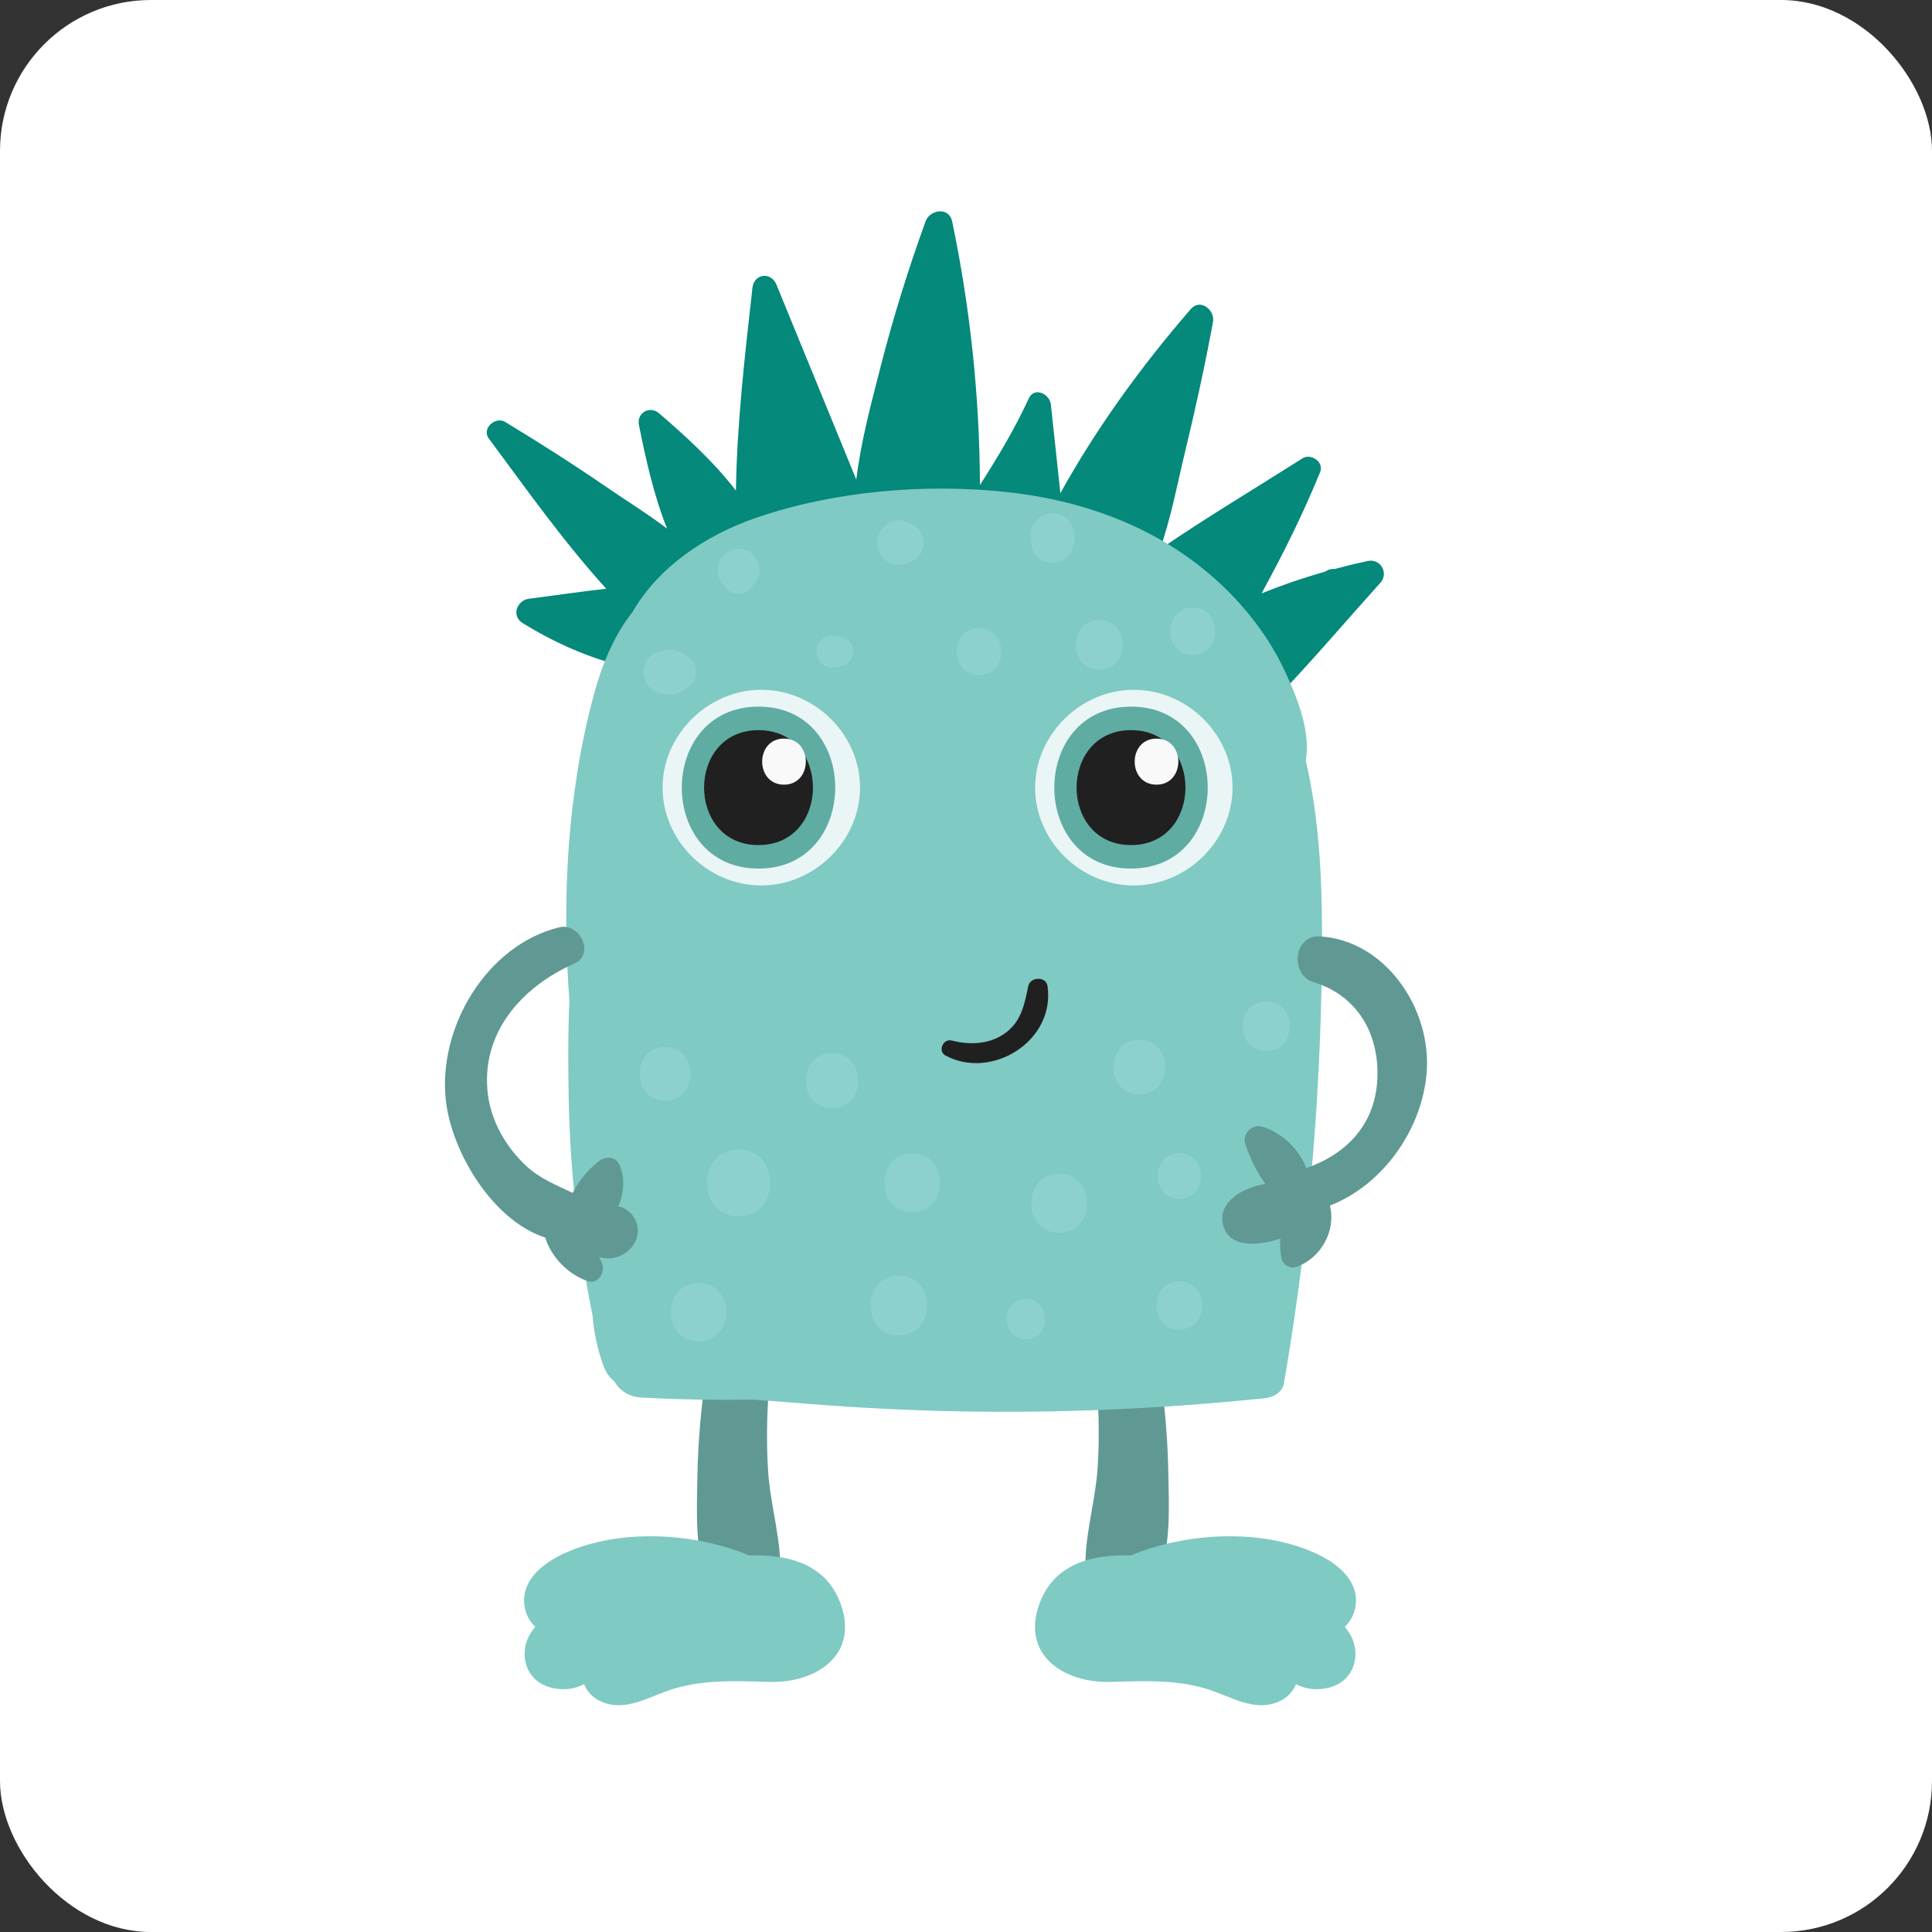 <?xml version="1.0" encoding="UTF-8"?>
<svg width="64px" height="64px" viewBox="0 0 64 64" version="1.1" xmlns="http://www.w3.org/2000/svg" xmlns:xlink="http://www.w3.org/1999/xlink">
    <rect x="0" y="0" width="64" height="64" fill="#333333" stroke="none"/>
    <!-- Generator: Sketch 51.2 (57519) - http://www.bohemiancoding.com/sketch -->
    <title>character-04</title>
    <desc>Created with Sketch.</desc>
    <defs></defs>
    <g id="Page-1" stroke="none" stroke-width="1" fill="none" fill-rule="evenodd">
        <g id="character-04">
            <rect id="Rectangle-10-Copy-4" fill="#FFFFFF" fill-rule="nonzero" x="0" y="0" width="64" height="64" rx="5"></rect>
            <path d="M25.448,48.78 C25.369,47.628 25.412,46.48 25.529,45.331 C25.632,44.329 23.574,44.367 23.42,45.331 C23.229,46.53 23.121,47.736 23.102,48.944 C23.085,50.069 23.003,51.375 23.471,52.456 C23.885,53.411 25.772,53.22 25.839,52.222 C25.913,51.097 25.526,49.911 25.448,48.78" id="Fill-1" fill="#609994"></path>
            <path d="M45.31,18.583 C44.941,18.662 44.574,18.751 44.211,18.849 C44.126,18.839 44.035,18.855 43.945,18.907 C43.93,18.916 43.914,18.926 43.898,18.935 C43.184,19.138 42.481,19.377 41.792,19.655 C42.506,18.349 43.165,17.028 43.732,15.635 C43.867,15.303 43.423,15.008 43.152,15.18 C41.579,16.179 39.965,17.14 38.425,18.195 C38.797,17.142 39.01,15.982 39.268,14.92 C39.609,13.512 39.917,12.097 40.181,10.672 C40.256,10.27 39.762,9.873 39.447,10.237 C37.805,12.133 36.347,14.145 35.126,16.335 C35.022,15.357 34.918,14.378 34.812,13.4 C34.774,13.051 34.264,12.797 34.08,13.198 C33.612,14.213 33.053,15.142 32.462,16.067 C32.45,13.129 32.141,10.21 31.541,7.332 C31.44,6.845 30.804,6.937 30.661,7.332 C30.088,8.913 29.588,10.517 29.171,12.148 C28.863,13.354 28.518,14.625 28.366,15.887 C27.485,13.733 26.604,11.579 25.72,9.427 C25.542,8.994 24.978,9.059 24.925,9.537 C24.677,11.754 24.413,14.01 24.378,16.253 C23.636,15.28 22.66,14.402 21.829,13.688 C21.524,13.427 21.084,13.674 21.166,14.082 C21.396,15.226 21.66,16.414 22.098,17.512 C21.448,17.016 20.731,16.576 20.092,16.136 C18.994,15.38 17.87,14.665 16.731,13.976 C16.414,13.785 15.945,14.192 16.192,14.525 C17.42,16.181 18.671,17.949 20.083,19.503 C19.229,19.595 18.376,19.727 17.527,19.833 C17.13,19.882 16.924,20.398 17.313,20.64 C18.481,21.363 19.769,21.912 21.115,22.175 C21.562,22.262 21.807,21.738 21.612,21.45 C22.227,21.257 22.801,20.733 23.362,20.439 C24.23,19.983 25.135,19.604 26.069,19.313 C27.926,18.734 29.875,18.5 31.812,18.638 C33.692,18.771 35.567,19.269 37.278,20.073 C38.093,20.456 38.879,20.906 39.624,21.416 C40.396,21.945 41.052,22.707 41.855,23.165 C42.116,23.314 42.424,23.144 42.502,22.895 C43.604,21.731 44.65,20.501 45.724,19.308 C46.018,18.982 45.726,18.494 45.31,18.583" id="Fill-186" fill="#04897B"></path>
            <path d="M27.854,53.147 C27.373,51.789 26.083,51.485 24.817,51.526 C22.987,50.761 20.528,50.636 18.74,51.435 C18.084,51.728 17.312,52.264 17.363,53.098 C17.382,53.412 17.523,53.698 17.734,53.89 C17.622,54.017 17.529,54.16 17.466,54.322 C17.261,54.851 17.416,55.474 17.917,55.767 C18.327,56.007 18.925,56.027 19.348,55.788 C19.439,56.024 19.619,56.235 19.912,56.365 C20.747,56.738 21.552,56.164 22.344,55.934 C23.402,55.626 24.445,55.689 25.526,55.715 C27.005,55.75 28.456,54.847 27.854,53.147" id="Fill-188" fill="#7FCAC3"></path>
            <path d="M36.357,48.666 C36.436,47.515 36.393,46.367 36.276,45.218 C36.173,44.216 38.231,44.254 38.385,45.218 C38.576,46.417 38.684,47.623 38.703,48.831 C38.721,49.956 38.802,51.262 38.334,52.342 C37.92,53.298 36.033,53.107 35.966,52.108 C35.892,50.984 36.279,49.797 36.357,48.666" id="Fill-190" fill="#609994"></path>
            <path d="M34.425,53.147 C34.906,51.789 36.196,51.485 37.462,51.526 C39.292,50.761 41.751,50.636 43.539,51.435 C44.195,51.728 44.967,52.264 44.916,53.098 C44.897,53.412 44.756,53.698 44.545,53.89 C44.656,54.017 44.75,54.16 44.813,54.322 C45.017,54.851 44.863,55.474 44.362,55.767 C43.952,56.007 43.353,56.027 42.931,55.788 C42.839,56.024 42.66,56.235 42.367,56.365 C41.532,56.738 40.727,56.164 39.935,55.934 C38.877,55.626 37.834,55.689 36.752,55.715 C35.274,55.75 33.823,54.847 34.425,53.147" id="Fill-192" fill="#7FCAC3"></path>
            <path d="M43.255,25.194 C43.429,24.212 42.953,23.067 42.558,22.222 C42.046,21.127 41.283,20.134 40.406,19.319 C38.464,17.515 35.971,16.587 33.386,16.304 C30.67,16.006 27.624,16.262 25.029,17.159 C23.383,17.728 21.815,18.774 20.952,20.276 C20.334,21.054 19.94,22.023 19.679,22.986 C18.792,26.266 18.607,29.756 18.863,33.164 C18.81,34.259 18.821,35.352 18.839,36.392 C18.883,38.809 19.157,41.22 19.63,43.589 C19.675,44.149 19.794,44.705 19.991,45.245 C20.073,45.471 20.201,45.641 20.352,45.762 C20.532,46.071 20.839,46.273 21.249,46.295 C22.472,46.363 23.693,46.383 24.912,46.363 C25.367,46.398 25.818,46.424 26.253,46.462 C27.825,46.597 29.401,46.688 30.978,46.734 C34.624,46.841 38.27,46.691 41.898,46.318 C42.165,46.291 42.478,46.132 42.531,45.828 C43.384,40.9 43.794,35.912 43.793,30.909 C43.793,29.03 43.689,27.051 43.255,25.194" id="Fill-194" fill="#7FCAC3"></path>
            <path d="M34.701,32.665 C34.653,32.333 34.127,32.354 34.063,32.665 C33.935,33.287 33.827,33.859 33.27,34.245 C32.759,34.598 32.111,34.621 31.53,34.469 C31.244,34.394 31.048,34.819 31.324,34.967 C32.843,35.784 34.96,34.494 34.701,32.665" id="Fill-196" fill="#202020"></path>
            <path d="M20.498,39.961 C20.493,39.959 20.488,39.959 20.483,39.958 C20.684,39.516 20.707,38.966 20.506,38.562 C20.367,38.283 20.032,38.312 19.829,38.473 C19.474,38.754 19.175,39.111 18.972,39.517 C18.441,39.26 17.895,39.053 17.433,38.624 C16.776,38.012 16.278,37.168 16.163,36.259 C15.903,34.21 17.311,32.672 19.026,31.92 C19.718,31.616 19.211,30.553 18.529,30.718 C16.131,31.3 14.498,34.024 14.769,36.452 C14.958,38.146 16.297,40.417 18.059,40.997 C18.274,41.66 18.82,42.212 19.461,42.437 C19.826,42.566 20.077,42.123 19.928,41.819 C19.898,41.759 19.868,41.698 19.838,41.638 C19.959,41.674 20.085,41.694 20.221,41.683 C20.628,41.653 21.024,41.349 21.113,40.933 C21.207,40.493 20.918,40.072 20.498,39.961" id="Fill-198" fill="#609994"></path>
            <path d="M43.721,31.019 C42.847,30.969 42.72,32.295 43.52,32.538 C44.922,32.965 45.673,34.185 45.629,35.667 C45.583,37.247 44.604,38.226 43.27,38.697 C43.039,38.047 42.424,37.503 41.809,37.32 C41.488,37.224 41.14,37.554 41.25,37.891 C41.404,38.364 41.628,38.816 41.916,39.219 C41.714,39.251 41.513,39.309 41.316,39.391 C40.868,39.576 40.391,39.974 40.504,40.528 C40.67,41.346 41.641,41.289 42.412,41.029 C42.396,41.243 42.407,41.462 42.452,41.691 C42.491,41.895 42.746,42.039 42.937,41.972 C43.745,41.688 44.269,40.785 44.055,39.936 C45.81,39.256 47.111,37.413 47.26,35.531 C47.429,33.414 45.892,31.146 43.721,31.019" id="Fill-200" fill="#609994"></path>
            <path d="M22.033,34.682 C20.907,34.682 20.905,36.466 22.033,36.466 C23.159,36.466 23.161,34.682 22.033,34.682" id="Fill-202" fill="#8CD1CC"></path>
            <path d="M24.467,38.073 C23.066,38.073 23.063,40.294 24.467,40.294 C25.868,40.294 25.87,38.073 24.467,38.073" id="Fill-204" fill="#8CD1CC"></path>
            <path d="M27.564,34.885 C26.409,34.885 26.407,36.715 27.564,36.715 C28.719,36.715 28.721,34.885 27.564,34.885" id="Fill-206" fill="#8CD1CC"></path>
            <path d="M23.139,42.499 C21.914,42.499 21.912,44.441 23.139,44.441 C24.365,44.441 24.367,42.499 23.139,42.499" id="Fill-208" fill="#8CD1CC"></path>
            <path d="M29.777,42.252 C28.524,42.252 28.522,44.237 29.777,44.237 C31.029,44.237 31.031,42.252 29.777,42.252" id="Fill-210" fill="#8CD1CC"></path>
            <path d="M30.219,38.209 C28.988,38.209 28.986,40.159 30.219,40.159 C31.45,40.159 31.452,38.209 30.219,38.209" id="Fill-212" fill="#8CD1CC"></path>
            <path d="M35.086,38.881 C33.85,38.881 33.848,40.84 35.086,40.84 C36.323,40.84 36.325,38.881 35.086,38.881" id="Fill-214" fill="#8CD1CC"></path>
            <path d="M37.741,34.442 C36.597,34.442 36.595,36.255 37.741,36.255 C38.885,36.255 38.887,34.442 37.741,34.442" id="Fill-216" fill="#8CD1CC"></path>
            <path d="M33.98,43.025 C33.134,43.025 33.132,44.367 33.98,44.367 C34.827,44.367 34.828,43.025 33.98,43.025" id="Fill-218" fill="#8CD1CC"></path>
            <path d="M39.069,42.445 C38.059,42.445 38.058,44.044 39.069,44.044 C40.078,44.044 40.08,42.445 39.069,42.445" id="Fill-220" fill="#8CD1CC"></path>
            <path d="M39.069,38.198 C38.109,38.198 38.108,39.718 39.069,39.718 C40.028,39.718 40.03,38.198 39.069,38.198" id="Fill-222" fill="#8CD1CC"></path>
            <path d="M41.945,33.172 C40.906,33.172 40.905,34.818 41.945,34.818 C42.983,34.818 42.985,33.172 41.945,33.172" id="Fill-224" fill="#8CD1CC"></path>
            <path d="M22.884,21.848 C22.845,21.812 22.806,21.78 22.764,21.747 C22.746,21.733 22.726,21.72 22.707,21.708 C22.572,21.591 22.376,21.506 22.203,21.516 C22.147,21.52 22.09,21.53 22.033,21.537 C21.838,21.56 21.673,21.602 21.529,21.749 C21.405,21.875 21.312,22.082 21.32,22.264 C21.328,22.452 21.389,22.647 21.529,22.778 C21.577,22.815 21.625,22.854 21.673,22.891 C21.785,22.957 21.905,22.99 22.033,22.991 C22.089,22.997 22.147,23.009 22.203,23.011 C22.384,23.016 22.574,22.938 22.712,22.816 C22.729,22.805 22.747,22.793 22.764,22.78 C22.806,22.747 22.845,22.715 22.884,22.679 C23.107,22.475 23.107,22.052 22.884,21.848" id="Fill-226" fill="#8CD1CC"></path>
            <path d="M25.063,18.524 C24.94,18.31 24.71,18.176 24.467,18.176 C24.224,18.176 23.994,18.31 23.871,18.524 C23.757,18.722 23.727,19.041 23.871,19.235 C23.938,19.325 24.003,19.418 24.075,19.505 C24.259,19.724 24.675,19.724 24.859,19.505 C24.931,19.418 24.996,19.325 25.063,19.235 C25.207,19.041 25.176,18.722 25.063,18.524" id="Fill-228" fill="#8CD1CC"></path>
            <path d="M28.028,21.164 C27.916,21.107 27.833,21.083 27.706,21.069 C27.659,21.064 27.612,21.06 27.564,21.055 C27.439,21.042 27.281,21.123 27.195,21.211 C27.105,21.303 27.037,21.454 27.042,21.587 C27.054,21.852 27.273,22.148 27.564,22.119 C27.612,22.114 27.659,22.11 27.706,22.104 C27.828,22.091 27.918,22.066 28.028,22.009 C28.34,21.848 28.34,21.325 28.028,21.164" id="Fill-230" fill="#8CD1CC"></path>
            <path d="M30.267,17.397 C30.176,17.337 30.071,17.301 29.969,17.267 C29.518,17.114 29.054,17.518 29.054,17.977 C29.054,18.436 29.519,18.84 29.969,18.688 C30.071,18.653 30.177,18.62 30.267,18.558 C30.456,18.428 30.615,18.222 30.604,17.977 C30.593,17.732 30.469,17.528 30.267,17.397" id="Fill-232" fill="#8CD1CC"></path>
            <path d="M32.431,20.807 C31.447,20.807 31.446,22.367 32.431,22.367 C33.416,22.367 33.417,20.807 32.431,20.807" id="Fill-234" fill="#8CD1CC"></path>
            <path d="M35.385,17.221 C35.258,17.091 35.048,16.993 34.865,17.001 C34.675,17.01 34.478,17.074 34.345,17.221 C34.218,17.362 34.117,17.553 34.129,17.752 C34.134,17.828 34.14,17.903 34.151,17.979 C34.174,18.159 34.238,18.32 34.37,18.449 C34.648,18.72 35.081,18.721 35.36,18.449 C35.491,18.321 35.556,18.158 35.58,17.979 C35.59,17.903 35.596,17.828 35.601,17.752 C35.612,17.567 35.51,17.349 35.385,17.221" id="Fill-236" fill="#8CD1CC"></path>
            <path d="M36.414,20.538 C35.375,20.538 35.374,22.184 36.414,22.184 C37.452,22.184 37.454,20.538 36.414,20.538" id="Fill-238" fill="#8CD1CC"></path>
            <path d="M39.511,20.123 C38.519,20.123 38.517,21.696 39.511,21.696 C40.504,21.696 40.505,20.123 39.511,20.123" id="Fill-240" fill="#8CD1CC"></path>
            <path d="M25.219,22.85 C23.452,22.85 21.949,24.34 21.949,26.091 C21.949,27.849 23.445,29.332 25.219,29.332 C26.987,29.332 28.49,27.842 28.49,26.091 C28.49,24.333 26.993,22.85 25.219,22.85" id="Fill-670" fill="#EAF5F5"></path>
            <path d="M25.127,23.408 C21.741,23.408 21.735,28.773 25.127,28.773 C28.512,28.773 28.518,23.408 25.127,23.408" id="Fill-672" fill="#5FACA3"></path>
            <path d="M25.127,24.187 C22.724,24.187 22.72,27.994 25.127,27.994 C27.529,27.994 27.533,24.187 25.127,24.187" id="Fill-674" fill="#202020"></path>
            <path d="M25.971,24.467 C25.007,24.467 25.006,25.993 25.971,25.993 C26.934,25.993 26.935,24.467 25.971,24.467" id="Fill-676" fill="#F9F9FA"></path>
            <path d="M37.559,22.85 C35.792,22.85 34.289,24.34 34.289,26.091 C34.289,27.849 35.785,29.332 37.559,29.332 C39.327,29.332 40.83,27.842 40.83,26.091 C40.83,24.333 39.333,22.85 37.559,22.85" id="Fill-678" fill="#EAF5F5"></path>
            <path d="M37.467,23.408 C34.081,23.408 34.075,28.773 37.467,28.773 C40.852,28.773 40.858,23.408 37.467,23.408" id="Fill-680" fill="#5FACA3"></path>
            <path d="M37.467,24.187 C35.064,24.187 35.06,27.994 37.467,27.994 C39.869,27.994 39.873,24.187 37.467,24.187" id="Fill-682" fill="#202020"></path>
            <path d="M38.311,24.467 C37.347,24.467 37.346,25.993 38.311,25.993 C39.274,25.993 39.275,24.467 38.311,24.467" id="Fill-684" fill="#F9F9FA"></path>
        </g>
    </g>
</svg>